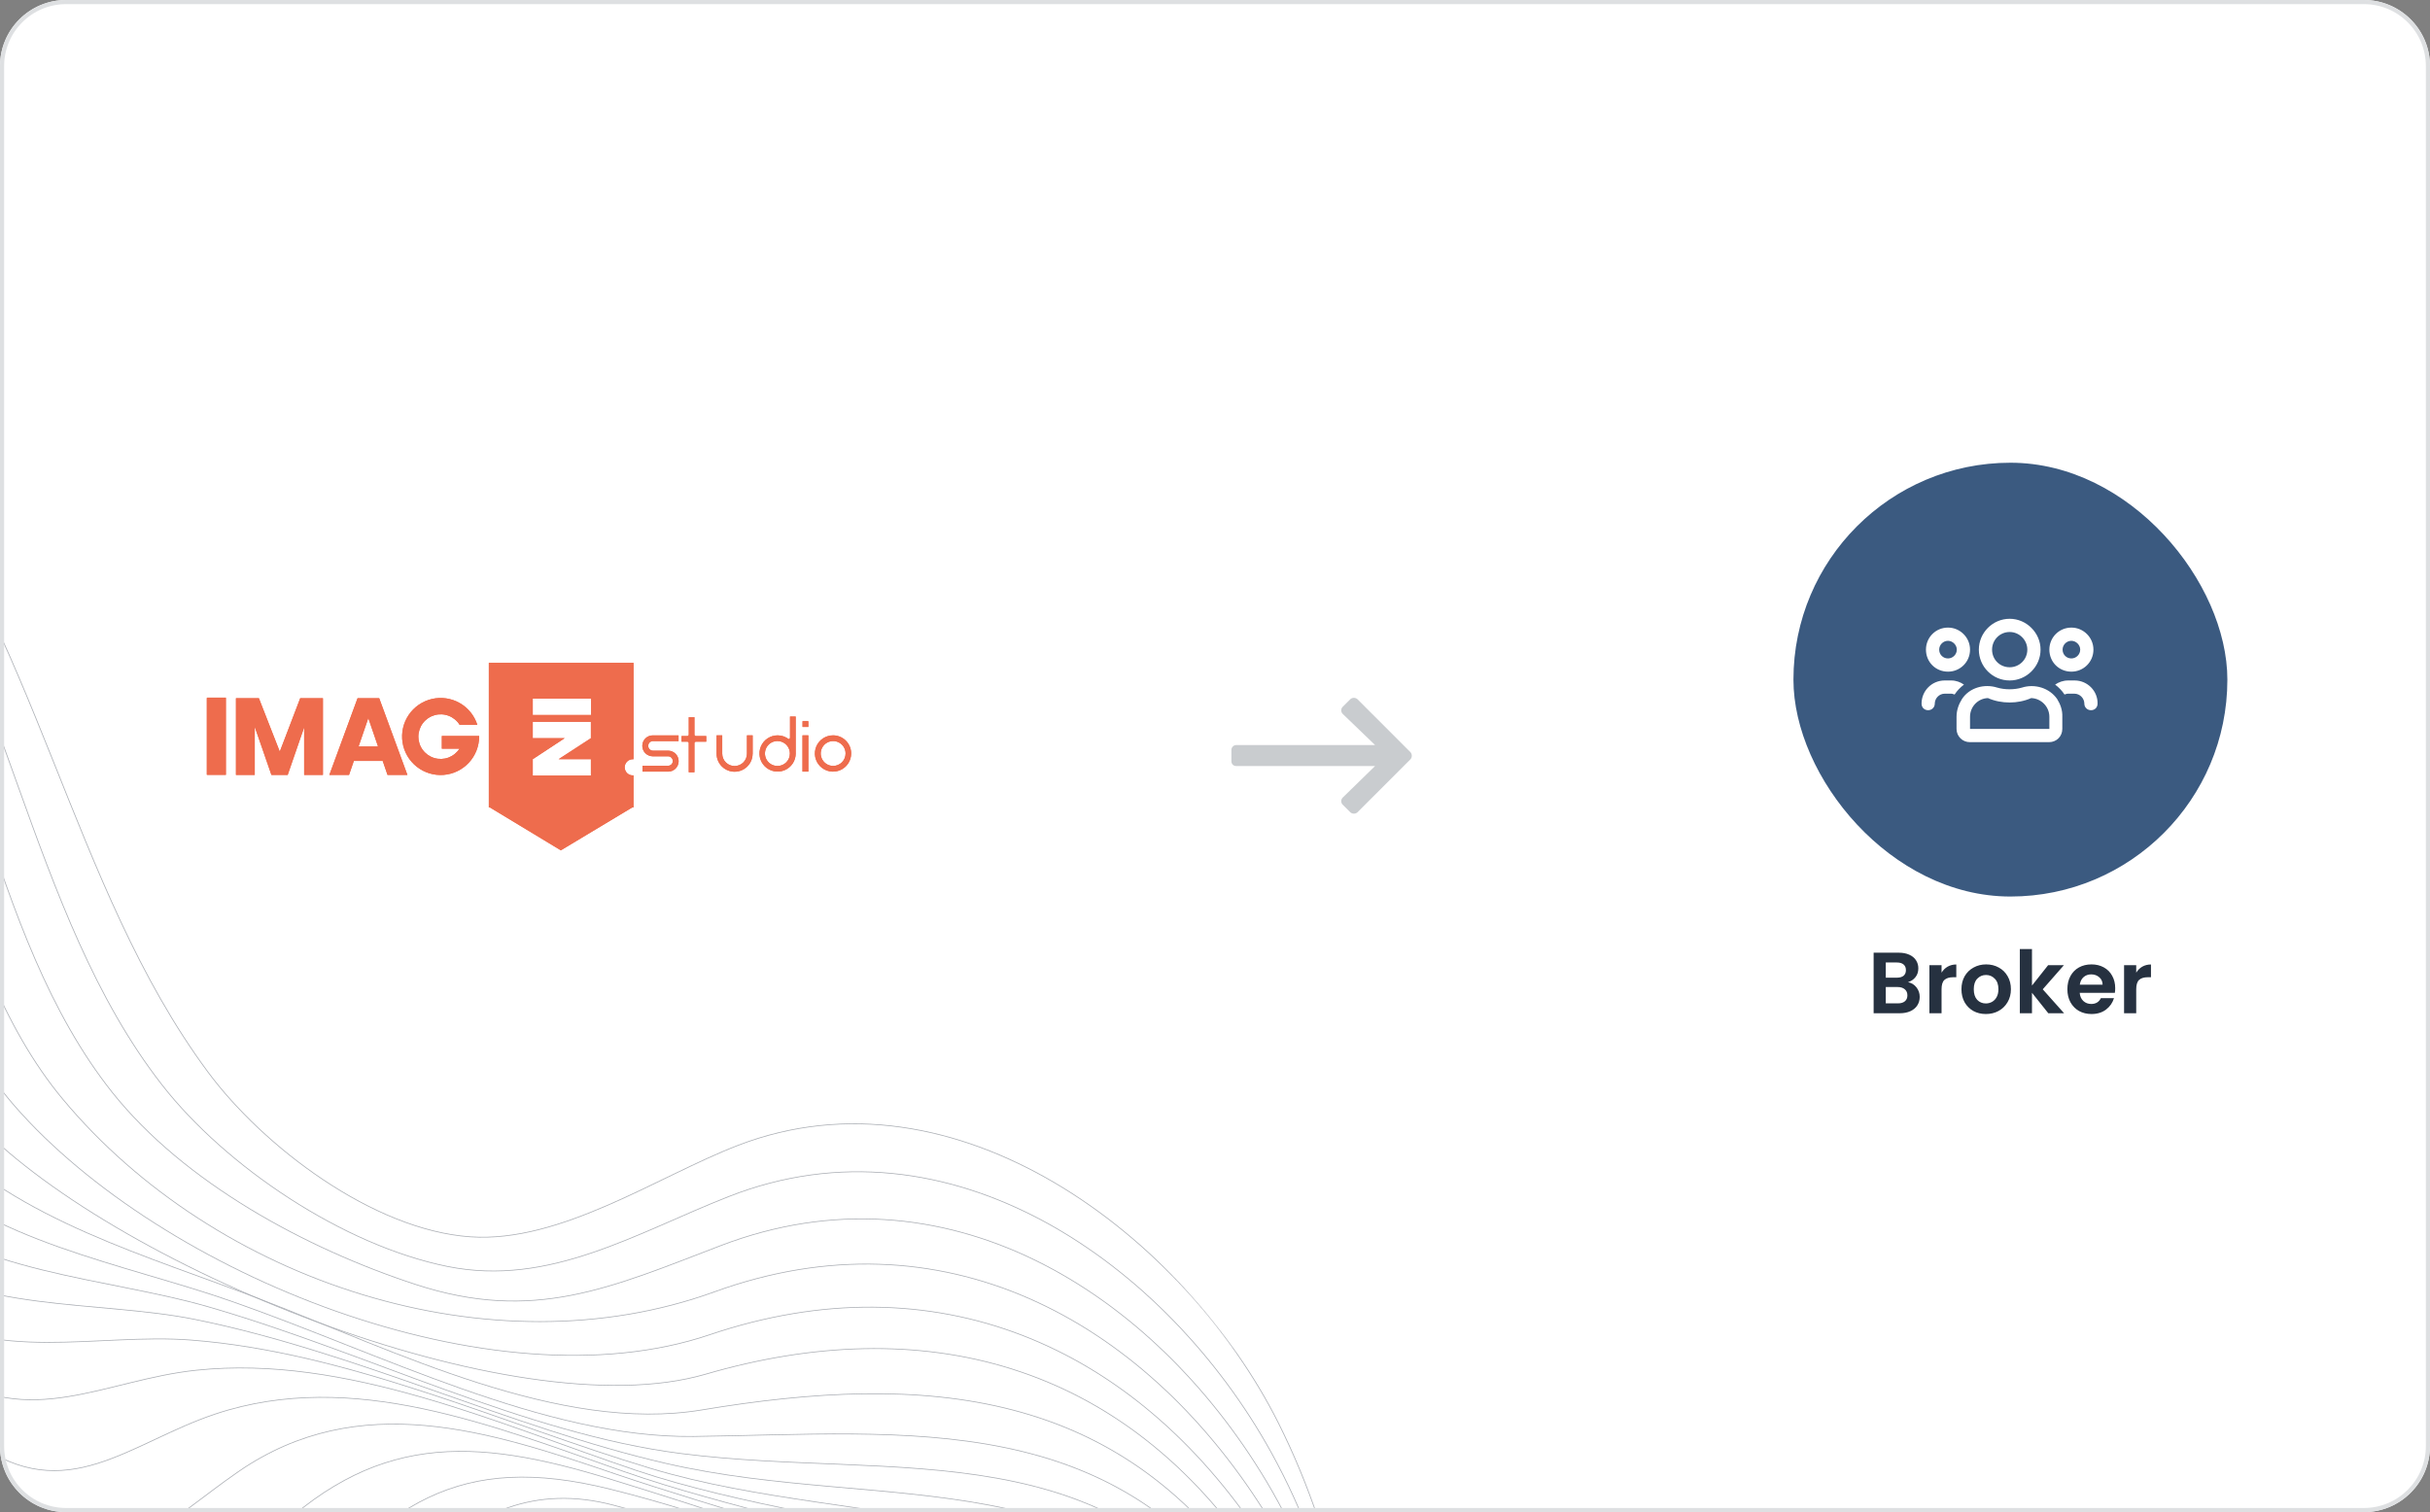 <svg width="588" height="366" viewBox="0 0 588 366" fill="none" xmlns="http://www.w3.org/2000/svg">
<rect x="0" y="0" width="588" height="366" fill="#808080" stroke="none"/>
<g clip-path="url(#clip0_1555_20795)">
<path d="M0 16C0 7.163 7.163 0 16 0H572C580.837 0 588 7.163 588 16V350C588 358.837 580.837 366 572 366H16C7.163 366 0 358.837 0 350V16Z" fill="white"/>
<path d="M54.67 168.841H50.122V187.563H54.67V168.841Z" fill="#EE6C4D"/>
<path d="M73.727 169.001H72.649L67.706 181.929L62.654 169.002H57.101V187.565H61.649V175.929L65.68 187.565H69.623L73.604 176.046V187.565H78.151V169.001H73.727Z" fill="#EE6C4D"/>
<path d="M115.95 178.146H112.041H106.917V181.214H111.191C110.559 182.199 109.624 182.953 108.526 183.362C107.429 183.77 106.228 183.81 105.105 183.477C103.983 183.144 102.999 182.455 102.302 181.514C101.605 180.573 101.233 179.431 101.241 178.26C101.25 177.089 101.638 175.952 102.349 175.021C103.059 174.09 104.053 173.416 105.18 173.099C106.308 172.782 107.508 172.839 108.599 173.264C109.691 173.688 110.615 174.455 111.232 175.45H115.515C114.807 173.21 113.279 171.321 111.237 170.159C109.195 168.998 106.79 168.65 104.503 169.184C102.216 169.719 100.214 171.098 98.9 173.044C97.585 174.991 97.053 177.362 97.411 179.684C97.769 182.005 98.99 184.106 100.83 185.567C102.67 187.027 104.993 187.739 107.335 187.56C109.677 187.382 111.866 186.326 113.463 184.603C115.06 182.881 115.948 180.619 115.95 178.27C115.951 178.23 115.95 178.188 115.95 178.146Z" fill="#EE6C4D"/>
<path d="M91.765 168.996H86.53L79.704 187.558H84.466L85.629 184.173H92.609L93.773 187.558H98.587L91.765 168.996ZM86.774 180.684L89.129 173.811L91.483 180.682L86.774 180.684Z" fill="#EE6C4D"/>
<path d="M153.13 183.766C153.188 183.766 153.246 183.766 153.303 183.774V160.433H118.292V195.443H118.556L135.713 205.818L152.981 195.443H153.299V187.673C153.241 187.673 153.184 187.681 153.126 187.681C152.607 187.681 152.11 187.475 151.743 187.108C151.376 186.741 151.17 186.244 151.17 185.725C151.17 185.206 151.376 184.709 151.743 184.342C152.11 183.975 152.607 183.769 153.126 183.769L153.13 183.766ZM142.99 183.751V187.717H128.923V183.756L136.643 178.678H128.921V174.711H142.988V178.678L135.173 183.758H142.988L142.99 183.751ZM143.043 173.068H128.922V169.105H143.043V173.068Z" fill="#EE6C4D"/>
<path d="M164.222 184.233C164.221 183.565 163.958 182.925 163.488 182.45C163.019 181.975 162.381 181.704 161.713 181.696H157.97C157.671 181.682 157.388 181.552 157.182 181.335C156.975 181.117 156.861 180.828 156.863 180.529C156.864 180.229 156.982 179.941 157.19 179.726C157.399 179.51 157.683 179.384 157.983 179.373H160.241H164.2V177.992H157.938C157.274 177.999 156.639 178.265 156.17 178.735C155.7 179.205 155.434 179.84 155.429 180.504C155.423 181.168 155.678 181.808 156.139 182.286C156.6 182.764 157.231 183.041 157.894 183.059H161.675C161.976 183.063 162.263 183.185 162.474 183.399C162.686 183.613 162.804 183.902 162.804 184.203C162.808 184.494 162.698 184.775 162.499 184.987C162.3 185.199 162.026 185.325 161.735 185.339H155.473V186.77H161.735C162.399 186.757 163.032 186.484 163.497 186.01C163.962 185.535 164.222 184.897 164.222 184.233Z" fill="#EE6C4D"/>
<path d="M182.134 177.983H180.748V182.423C180.748 183.215 180.433 183.976 179.873 184.536C179.312 185.097 178.552 185.412 177.759 185.412C176.966 185.412 176.206 185.097 175.645 184.536C175.085 183.976 174.77 183.215 174.77 182.423C174.77 182.392 174.77 182.363 174.77 182.333V177.979H173.402V182.498C173.419 183.643 173.887 184.735 174.702 185.538C175.518 186.341 176.616 186.791 177.761 186.791C178.906 186.791 180.005 186.341 180.82 185.538C181.636 184.735 182.103 183.643 182.12 182.498H182.132V177.979L182.134 177.983Z" fill="#EE6C4D"/>
<path d="M195.612 174.606H194.185V175.981H195.612V174.606Z" fill="#EE6C4D"/>
<path d="M195.612 177.991H194.185V186.766H195.612V177.991Z" fill="#EE6C4D"/>
<path d="M201.609 177.988C200.739 177.982 199.887 178.234 199.161 178.713C198.435 179.192 197.867 179.876 197.53 180.677C197.193 181.479 197.102 182.363 197.267 183.217C197.433 184.071 197.849 184.856 198.462 185.473C199.075 186.091 199.857 186.512 200.71 186.684C201.562 186.856 202.447 186.771 203.251 186.439C204.055 186.108 204.743 185.545 205.227 184.822C205.711 184.1 205.969 183.249 205.969 182.38C205.973 181.219 205.516 180.105 204.698 179.281C203.881 178.458 202.769 177.993 201.609 177.988ZM201.609 185.384C201.014 185.383 200.434 185.207 199.939 184.876C199.445 184.546 199.06 184.076 198.832 183.527C198.605 182.978 198.546 182.373 198.662 181.79C198.778 181.207 199.064 180.672 199.485 180.251C199.905 179.831 200.441 179.545 201.024 179.429C201.607 179.313 202.211 179.373 202.761 179.6C203.31 179.828 203.779 180.213 204.11 180.707C204.44 181.202 204.616 181.783 204.616 182.377C204.616 182.773 204.538 183.164 204.387 183.529C204.236 183.894 204.013 184.226 203.734 184.505C203.454 184.784 203.122 185.005 202.757 185.156C202.392 185.307 202 185.384 201.605 185.384H201.609Z" fill="#EE6C4D"/>
<path d="M192.545 182.265V173.442H191.17V178.579C191.159 178.662 191.119 178.739 191.057 178.796C190.996 178.853 190.916 178.886 190.833 178.891C190.074 178.306 189.143 177.989 188.185 177.989C187.317 177.986 186.467 178.24 185.743 178.719C185.019 179.199 184.453 179.883 184.118 180.684C183.783 181.485 183.693 182.368 183.86 183.22C184.028 184.072 184.444 184.856 185.056 185.471C185.669 186.087 186.451 186.507 187.302 186.678C188.154 186.848 189.037 186.763 189.84 186.431C190.643 186.1 191.329 185.538 191.812 184.816C192.295 184.094 192.553 183.245 192.553 182.376C192.553 182.338 192.553 182.301 192.553 182.263L192.545 182.265ZM188.163 185.394C187.565 185.402 186.978 185.233 186.477 184.907C185.975 184.58 185.582 184.113 185.347 183.562C185.113 183.012 185.047 182.405 185.158 181.817C185.27 181.229 185.554 180.688 185.974 180.262C186.394 179.836 186.931 179.544 187.517 179.425C188.103 179.305 188.711 179.362 189.265 179.589C189.818 179.816 190.292 180.202 190.625 180.699C190.958 181.196 191.136 181.78 191.136 182.379C191.139 182.772 191.065 183.162 190.917 183.526C190.769 183.891 190.551 184.223 190.275 184.503C189.999 184.783 189.67 185.006 189.308 185.159C188.946 185.312 188.557 185.392 188.163 185.395V185.394Z" fill="#EE6C4D"/>
<path d="M170.902 179.526V178.151H168.325C168.283 178.142 168.242 178.126 168.206 178.103H168.198C168.157 178.076 168.121 178.041 168.094 177.999V177.994C168.064 177.946 168.047 177.891 168.044 177.834V173.599H166.669V177.803C166.668 177.807 166.668 177.812 166.669 177.816C166.668 177.876 166.652 177.935 166.62 177.986H166.614V177.995C166.588 178.036 166.555 178.071 166.515 178.099C166.477 178.123 166.435 178.141 166.391 178.15H164.922V179.526H166.354C166.438 179.534 166.516 179.573 166.573 179.635C166.631 179.697 166.664 179.778 166.666 179.862C166.665 179.867 166.665 179.871 166.666 179.876V186.929H168.041V179.849C168.044 179.79 168.062 179.733 168.094 179.684C168.121 179.642 168.157 179.607 168.198 179.58C168.245 179.55 168.298 179.531 168.353 179.526H170.902Z" fill="#EE6C4D"/>
<path d="M54.651 168.919H50V187.525H54.651V168.919Z" fill="#EE6C4D"/>
<path d="M73.715 169.001H72.637L67.694 181.929L62.641 169.002H57.089V187.565H61.637V175.929L65.668 187.565H69.608L73.588 176.046V187.565H78.134V169.001H73.715Z" fill="#EE6C4D"/>
<path d="M115.937 178.146H112.03H106.904V181.214H111.178C110.546 182.199 109.611 182.953 108.513 183.362C107.416 183.77 106.215 183.81 105.093 183.477C103.97 183.144 102.986 182.455 102.289 181.514C101.592 180.573 101.22 179.431 101.228 178.26C101.237 177.089 101.626 175.952 102.336 175.021C103.046 174.09 104.04 173.416 105.168 173.099C106.295 172.782 107.495 172.839 108.586 173.264C109.678 173.688 110.602 174.455 111.219 175.45H115.502C114.794 173.21 113.266 171.321 111.224 170.159C109.182 168.998 106.777 168.65 104.49 169.184C102.203 169.719 100.201 171.098 98.886 173.044C97.572 174.991 97.04 177.362 97.398 179.684C97.756 182.005 98.977 184.106 100.817 185.567C102.657 187.027 104.98 187.739 107.322 187.56C109.664 187.382 111.853 186.326 113.45 184.603C115.047 182.881 115.935 180.619 115.937 178.27C115.938 178.23 115.937 178.188 115.937 178.146Z" fill="#EE6C4D"/>
<path d="M91.75 168.996H86.515L79.691 187.558H84.453L85.617 184.173H92.597L93.761 187.558H98.575L91.752 168.995L91.75 168.996ZM86.759 180.686L89.114 173.814L91.468 180.684L86.759 180.686Z" fill="#EE6C4D"/>
<path d="M153.116 183.766C153.174 183.766 153.232 183.766 153.289 183.774V160.433H118.278V195.443H118.542L135.699 205.818L152.967 195.443H153.279V187.673C153.222 187.673 153.165 187.681 153.107 187.681C152.588 187.681 152.09 187.475 151.724 187.108C151.357 186.741 151.151 186.244 151.151 185.725C151.151 185.206 151.357 184.709 151.724 184.342C152.09 183.975 152.588 183.769 153.107 183.769L153.116 183.766ZM142.976 183.751V187.717H128.905V183.756L136.625 178.678H128.905V174.711H142.972V178.678L135.156 183.758H142.972L142.976 183.751ZM143.029 173.068H128.905V169.105H143.026L143.029 173.068Z" fill="#EE6C4D"/>
<path d="M164.208 184.233C164.207 183.566 163.944 182.925 163.475 182.45C163.005 181.975 162.368 181.704 161.7 181.696H157.957C157.658 181.682 157.375 181.552 157.169 181.335C156.962 181.117 156.848 180.828 156.85 180.529C156.851 180.229 156.969 179.941 157.177 179.726C157.386 179.51 157.67 179.384 157.97 179.373H160.228H164.187V177.992H157.925C157.261 177.999 156.626 178.265 156.157 178.735C155.687 179.205 155.421 179.84 155.416 180.504C155.41 181.168 155.665 181.808 156.126 182.286C156.587 182.764 157.218 183.041 157.881 183.059H161.662C161.963 183.063 162.25 183.185 162.462 183.399C162.673 183.613 162.791 183.902 162.791 184.203C162.795 184.494 162.685 184.775 162.486 184.987C162.287 185.199 162.013 185.325 161.722 185.339H155.461V186.77H161.722C162.386 186.757 163.019 186.484 163.484 186.01C163.949 185.535 164.21 184.897 164.21 184.233H164.208Z" fill="#EE6C4D"/>
<path d="M182.121 177.983H180.735V182.423C180.735 183.215 180.42 183.976 179.859 184.536C179.299 185.097 178.538 185.412 177.746 185.412C176.953 185.412 176.193 185.097 175.632 184.536C175.072 183.976 174.757 183.215 174.757 182.423C174.757 182.392 174.757 182.363 174.757 182.333V177.979H173.388V182.498C173.406 183.643 173.873 184.735 174.689 185.538C175.505 186.341 176.603 186.791 177.748 186.791C178.893 186.791 179.991 186.341 180.807 185.538C181.623 184.735 182.09 183.643 182.107 182.498H182.119V177.979L182.121 177.983Z" fill="#EE6C4D"/>
<path d="M195.591 174.5H194.196V175.895H195.591V174.5Z" fill="#EE6C4D"/>
<path d="M195.599 177.991H194.171V186.766H195.599V177.991Z" fill="#EE6C4D"/>
<path d="M201.595 177.988C200.725 177.982 199.873 178.235 199.147 178.714C198.421 179.193 197.854 179.876 197.517 180.678C197.18 181.48 197.089 182.364 197.255 183.218C197.421 184.071 197.836 184.857 198.449 185.474C199.062 186.091 199.845 186.512 200.697 186.684C201.55 186.856 202.434 186.771 203.238 186.439C204.042 186.108 204.73 185.545 205.214 184.822C205.698 184.099 205.956 183.249 205.956 182.38C205.958 181.805 205.847 181.235 205.629 180.704C205.411 180.172 205.09 179.688 204.685 179.281C204.28 178.873 203.799 178.549 203.269 178.327C202.739 178.105 202.17 177.99 201.595 177.988ZM201.595 185.384C201.001 185.384 200.419 185.207 199.925 184.877C199.431 184.547 199.045 184.077 198.818 183.528C198.59 182.979 198.531 182.374 198.647 181.791C198.763 181.208 199.049 180.672 199.469 180.252C199.89 179.831 200.426 179.545 201.009 179.429C201.592 179.313 202.196 179.373 202.746 179.6C203.295 179.828 203.764 180.213 204.095 180.707C204.425 181.202 204.601 181.783 204.601 182.377C204.601 182.772 204.523 183.163 204.372 183.528C204.221 183.893 203.999 184.225 203.72 184.504C203.441 184.783 203.109 185.004 202.744 185.155C202.379 185.306 201.988 185.384 201.593 185.384H201.595Z" fill="#EE6C4D"/>
<path d="M192.531 182.265V173.442H191.155V178.579C191.145 178.662 191.105 178.739 191.044 178.796C190.982 178.853 190.902 178.887 190.819 178.891C190.06 178.306 189.129 177.989 188.171 177.989C187.303 177.986 186.452 178.24 185.728 178.719C185.004 179.199 184.439 179.883 184.104 180.684C183.769 181.485 183.679 182.368 183.846 183.22C184.013 184.072 184.43 184.856 185.042 185.471C185.655 186.087 186.437 186.507 187.288 186.678C188.14 186.848 189.023 186.763 189.826 186.431C190.629 186.1 191.315 185.538 191.798 184.816C192.281 184.094 192.538 183.245 192.538 182.376C192.531 182.34 192.531 182.303 192.531 182.265ZM188.15 185.394C187.552 185.403 186.965 185.233 186.463 184.907C185.962 184.581 185.568 184.113 185.333 183.563C185.098 183.013 185.033 182.405 185.144 181.817C185.255 181.23 185.539 180.688 185.959 180.262C186.379 179.836 186.916 179.545 187.502 179.425C188.088 179.305 188.697 179.362 189.25 179.589C189.804 179.816 190.277 180.202 190.611 180.699C190.944 181.196 191.122 181.78 191.122 182.379C191.125 182.772 191.051 183.162 190.903 183.526C190.755 183.891 190.537 184.222 190.261 184.502C189.985 184.783 189.657 185.006 189.295 185.159C188.932 185.312 188.543 185.392 188.15 185.395V185.394Z" fill="#EE6C4D"/>
<path d="M170.889 179.526V178.151H168.312C168.27 178.142 168.23 178.126 168.193 178.103H168.186C168.145 178.076 168.109 178.04 168.082 177.999V177.994C168.052 177.946 168.035 177.891 168.032 177.834V173.599H166.656V177.803C166.656 177.807 166.656 177.812 166.656 177.816C166.656 177.876 166.639 177.935 166.608 177.986H166.601V177.995C166.576 178.036 166.542 178.071 166.503 178.099C166.465 178.123 166.423 178.141 166.379 178.15H164.91V179.526H166.341C166.426 179.534 166.504 179.573 166.561 179.635C166.619 179.697 166.652 179.778 166.653 179.862C166.653 179.867 166.653 179.871 166.653 179.876V186.929H168.029V179.849C168.032 179.79 168.05 179.733 168.082 179.684C168.109 179.642 168.145 179.607 168.186 179.58C168.233 179.55 168.286 179.531 168.341 179.526H170.889Z" fill="#EE6C4D"/>
<path d="M326.778 169.203C327.266 168.812 327.949 168.812 328.438 169.203L341.328 182.094C341.719 182.582 341.719 183.266 341.328 183.754L328.438 196.645C327.949 197.035 327.266 197.035 326.778 196.645L324.824 194.691C324.434 194.203 324.434 193.52 324.922 193.031L332.735 185.414H299.141C298.457 185.414 297.969 184.926 297.969 184.242V181.508C297.969 180.922 298.457 180.336 299.141 180.336H332.735L324.922 172.816C324.434 172.328 324.434 171.645 324.824 171.156L326.778 169.203Z" fill="#C9CCCF"/>
<rect x="433.969" y="112" width="105" height="105" rx="52.5" fill="#3B5A80"/>
<path d="M501.227 162.57C498.228 162.57 495.895 160.238 495.895 157.238C495.895 154.306 498.228 151.906 501.227 151.906C504.159 151.906 506.559 154.306 506.559 157.238C506.559 160.238 504.159 162.57 501.227 162.57ZM501.227 155.105C500.027 155.105 499.094 156.105 499.094 157.238C499.094 158.438 500.027 159.371 501.227 159.371C502.36 159.371 503.36 158.438 503.36 157.238C503.36 156.105 502.36 155.105 501.227 155.105ZM471.367 162.57C468.368 162.57 466.035 160.238 466.035 157.238C466.035 154.306 468.368 151.906 471.367 151.906C474.3 151.906 476.699 154.306 476.699 157.238C476.699 160.238 474.3 162.57 471.367 162.57ZM471.367 155.105C470.168 155.105 469.235 156.105 469.235 157.238C469.235 158.438 470.168 159.371 471.367 159.371C472.5 159.371 473.5 158.438 473.5 157.238C473.5 156.105 472.5 155.105 471.367 155.105ZM497.761 169.169C498.561 170.435 499.094 171.901 499.027 173.501V176.434C499.027 178.233 497.628 179.633 495.828 179.633H476.633C474.9 179.633 473.434 178.233 473.434 176.434V173.501C473.434 171.901 473.967 170.435 474.767 169.169C476.566 166.436 480.165 165.436 483.298 166.436C484.231 166.703 485.231 166.836 486.23 166.836C487.297 166.836 488.297 166.703 489.23 166.436C492.362 165.436 495.895 166.503 497.761 169.169ZM495.895 176.434V173.501C495.895 171.035 493.895 169.035 491.496 168.969C489.83 169.702 488.03 170.035 486.297 170.035C484.498 170.035 482.698 169.702 481.032 168.969C478.632 169.035 476.699 171.035 476.699 173.501V176.434H495.895ZM502.027 164.703C505.093 164.703 507.625 167.236 507.559 170.302C507.559 171.235 506.892 171.901 505.959 171.901C505.093 171.901 504.359 171.235 504.359 170.302C504.359 169.035 503.293 167.902 501.96 167.902H500.36C500.094 167.902 499.827 168.036 499.561 168.102C498.961 167.169 498.161 166.369 497.294 165.703C498.161 165.103 499.227 164.703 500.427 164.703H502.027ZM486.297 164.703C482.165 164.703 478.832 161.371 478.832 157.238C478.832 153.173 482.165 149.773 486.297 149.773C490.363 149.773 493.762 153.173 493.762 157.238C493.762 161.371 490.363 164.703 486.297 164.703ZM486.297 152.973C483.898 152.973 482.031 154.906 482.031 157.238C482.031 159.638 483.898 161.504 486.297 161.504C488.63 161.504 490.563 159.638 490.563 157.238C490.563 154.906 488.63 152.973 486.297 152.973ZM475.233 165.703C474.367 166.369 473.567 167.169 472.967 168.102C472.7 168.036 472.434 167.902 472.167 167.902H470.568C469.235 167.902 468.168 169.035 468.168 170.302C468.168 171.235 467.435 171.901 466.569 171.901C465.635 171.901 464.969 171.235 464.969 170.302C464.969 167.236 467.435 164.703 470.568 164.703H472.167C473.3 164.703 474.367 165.103 475.233 165.703Z" fill="white"/>
<path d="M461.689 237.732C462.515 237.886 463.194 238.299 463.726 238.971C464.258 239.643 464.524 240.413 464.524 241.281C464.524 242.065 464.328 242.758 463.936 243.36C463.558 243.948 463.005 244.41 462.277 244.746C461.549 245.082 460.688 245.25 459.694 245.25H453.373V230.592H459.421C460.415 230.592 461.269 230.753 461.983 231.075C462.711 231.397 463.257 231.845 463.621 232.419C463.999 232.993 464.188 233.644 464.188 234.372C464.188 235.226 463.957 235.94 463.495 236.514C463.047 237.088 462.445 237.494 461.689 237.732ZM456.313 236.64H459.001C459.701 236.64 460.24 236.486 460.618 236.178C460.996 235.856 461.185 235.401 461.185 234.813C461.185 234.225 460.996 233.77 460.618 233.448C460.24 233.126 459.701 232.965 459.001 232.965H456.313V236.64ZM459.274 242.856C459.988 242.856 460.541 242.688 460.933 242.352C461.339 242.016 461.542 241.54 461.542 240.924C461.542 240.294 461.332 239.804 460.912 239.454C460.492 239.09 459.925 238.908 459.211 238.908H456.313V242.856H459.274ZM469.807 235.422C470.185 234.806 470.675 234.323 471.277 233.973C471.893 233.623 472.593 233.448 473.377 233.448V236.535H472.6C471.676 236.535 470.976 236.752 470.5 237.186C470.038 237.62 469.807 238.376 469.807 239.454V245.25H466.867V233.616H469.807V235.422ZM480.523 245.439C479.403 245.439 478.395 245.194 477.499 244.704C476.603 244.2 475.896 243.493 475.378 242.583C474.874 241.673 474.622 240.623 474.622 239.433C474.622 238.243 474.881 237.193 475.399 236.283C475.931 235.373 476.652 234.673 477.562 234.183C478.472 233.679 479.487 233.427 480.607 233.427C481.727 233.427 482.742 233.679 483.652 234.183C484.562 234.673 485.276 235.373 485.794 236.283C486.326 237.193 486.592 238.243 486.592 239.433C486.592 240.623 486.319 241.673 485.773 242.583C485.241 243.493 484.513 244.2 483.589 244.704C482.679 245.194 481.657 245.439 480.523 245.439ZM480.523 242.877C481.055 242.877 481.552 242.751 482.014 242.499C482.49 242.233 482.868 241.841 483.148 241.323C483.428 240.805 483.568 240.175 483.568 239.433C483.568 238.327 483.274 237.48 482.686 236.892C482.112 236.29 481.405 235.989 480.565 235.989C479.725 235.989 479.018 236.29 478.444 236.892C477.884 237.48 477.604 238.327 477.604 239.433C477.604 240.539 477.877 241.393 478.423 241.995C478.983 242.583 479.683 242.877 480.523 242.877ZM495.637 245.25L491.689 240.294V245.25H488.749V229.71H491.689V238.551L495.595 233.616H499.417L494.293 239.454L499.459 245.25H495.637ZM511.827 239.181C511.827 239.601 511.799 239.979 511.743 240.315H503.238C503.308 241.155 503.602 241.813 504.12 242.289C504.638 242.765 505.275 243.003 506.031 243.003C507.123 243.003 507.9 242.534 508.362 241.596H511.533C511.197 242.716 510.553 243.64 509.601 244.368C508.649 245.082 507.48 245.439 506.094 245.439C504.974 245.439 503.966 245.194 503.07 244.704C502.188 244.2 501.495 243.493 500.991 242.583C500.501 241.673 500.256 240.623 500.256 239.433C500.256 238.229 500.501 237.172 500.991 236.262C501.481 235.352 502.167 234.652 503.049 234.162C503.931 233.672 504.946 233.427 506.094 233.427C507.2 233.427 508.187 233.665 509.055 234.141C509.937 234.617 510.616 235.296 511.092 236.178C511.582 237.046 511.827 238.047 511.827 239.181ZM508.782 238.341C508.768 237.585 508.495 236.983 507.963 236.535C507.431 236.073 506.78 235.842 506.01 235.842C505.282 235.842 504.666 236.066 504.162 236.514C503.672 236.948 503.371 237.557 503.259 238.341H508.782ZM516.913 235.422C517.291 234.806 517.781 234.323 518.383 233.973C518.999 233.623 519.699 233.448 520.483 233.448V236.535H519.706C518.782 236.535 518.082 236.752 517.606 237.186C517.144 237.62 516.913 238.376 516.913 239.454V245.25H513.973V233.616H516.913V235.422Z" fill="#263140"/>
<g opacity="0.4" clip-path="url(#clip1_1555_20795)">
<mask id="mask0_1555_20795" style="mask-type:luminance" maskUnits="userSpaceOnUse" x="-497" y="-19" width="944" height="938">
<path d="M34.198 -18.543L446.442 476.258L-84.603 918.7L-496.847 423.899L34.198 -18.543Z" fill="white"/>
</mask>
<g mask="url(#mask0_1555_20795)">
<mask id="mask1_1555_20795" style="mask-type:luminance" maskUnits="userSpaceOnUse" x="-728" y="-276" width="1245" height="1301">
<path d="M-201.922 -275.149L516.464 587.102L-8.765 1024.7L-727.152 162.447L-201.922 -275.149Z" fill="white"/>
</mask>
<g mask="url(#mask1_1555_20795)">
<path d="M430.972 658.172C395.579 648.418 354.003 633.05 318.043 634.496C261.612 636.765 242.448 713.506 177.522 700.896C125.207 690.737 98.035 715.453 62.88 750.506C36.382 776.927 -12.287 821.133 -48.977 790.61C-88.562 757.678 -87.313 716.09 -83.464 666.53C-78.526 602.933 -107.879 522.01 -163.95 492.086C-193.514 476.307 -214.794 451.188 -235.665 423.192C-250.512 403.278 -264.203 377.6 -286.52 366.026C-316.328 350.564 -347.077 373.379 -373.769 385.521C-411.637 402.743 -474.439 408.92 -513.109 393.478C-578.177 367.492 -545.167 265.045 -574.632 216.197C-598.178 177.163 -663.21 162.086 -660.761 107.321" stroke="#293241" stroke-width="0.179"/>
<path d="M430.972 658.172C395.227 647.987 354.788 632.536 318.264 631.978C262.12 631.12 241.115 706.372 179.829 695.341C127.248 685.878 103.447 700.956 65.685 738.587C39.099 765.081 -8.509 812.031 -46.476 781.018C-86.716 748.149 -83.828 705.992 -82.272 656.018C-80.126 586.937 -100.431 515.682 -163.446 482.66C-193.795 466.757 -215.853 444.19 -237.315 416.874C-252.575 397.451 -266.325 372.554 -288.265 361.13C-318.278 345.501 -347.047 367.716 -373.785 380.768C-410.671 398.775 -473.147 404.116 -511.049 388.597C-574.467 362.632 -544.37 259.282 -574.56 213.047C-598.791 175.935 -662.888 161.317 -660.759 107.323" stroke="#293241" stroke-width="0.179"/>
<path d="M430.972 658.172C394.902 647.554 355.471 632.04 318.504 629.496C262.599 625.648 241.01 700.655 182.126 689.824C130.117 680.259 106.335 689.697 68.354 726.972C41.528 753.298 -4.679 803.102 -43.901 771.889C-85.055 739.139 -80.474 694.522 -81.484 644.722C-82.131 612.765 -86.138 576.496 -94.68 544.845C-105.154 506.031 -128.445 490.194 -163.168 473.454C-193.901 458.639 -217.038 437.376 -239.038 410.643C-254.632 391.694 -268.276 368.22 -290.006 356.342C-319.861 340.024 -348.133 362.303 -374.031 375.868C-409.448 394.419 -472.457 399.783 -508.831 383.629C-571.375 355.853 -541.65 253.071 -574.545 209.964C-599.683 177.023 -660.926 159.071 -660.764 107.322" stroke="#293241" stroke-width="0.179"/>
<path d="M430.972 658.172C394.604 647.128 356.175 631.712 318.767 627.048C263.036 620.105 240.491 694.513 184.433 684.263C133.629 674.976 108.864 679.618 70.814 715.839C43.672 741.677 -1.02 794.208 -41.256 763.205C-83.388 730.738 -78.761 684.517 -81.108 633.407C-82.615 600.589 -83.045 564.592 -91.571 532.501C-101.91 493.587 -128.54 479.847 -163.226 464.522C-194.28 450.803 -218.339 430.726 -240.806 404.489C-256.633 386.009 -270.304 363.934 -291.735 351.683C-321.481 334.682 -349.159 356.706 -374.383 370.901C-408.583 390.144 -471.201 395.318 -506.482 378.578C-568.503 349.151 -539.503 252.928 -574.606 206.956C-601.313 171.98 -660.634 160.902 -660.763 107.321" stroke="#293241" stroke-width="0.179"/>
<path d="M430.972 658.172C394.343 646.702 356.605 631.151 319.049 624.637C263.521 615.007 239.681 687.982 186.766 678.57C137.908 669.88 110.796 671.005 73.025 705.344C43.711 731.993 6.897 782.516 -38.547 754.917C-83.431 727.659 -78.541 666.937 -80.612 622.053C-82.124 589.252 -79.148 552.435 -88.056 520.161C-98.675 481.697 -129.615 469.743 -163.702 455.897C-195.065 443.157 -219.689 424.19 -242.599 398.387C-258.566 380.405 -272.439 359.68 -293.45 347.17C-323.174 329.473 -350.062 350.966 -374.851 365.865C-408.139 385.877 -469.427 390.772 -504.042 373.446C-565.692 342.584 -537.007 249.413 -574.703 204.01C-602.312 170.761 -660.335 160.112 -660.762 107.318" stroke="#293241" stroke-width="0.179"/>
<path d="M430.972 658.172C394.114 646.284 356.919 630.527 319.353 622.263C263.906 610.062 238.762 680.99 189.147 672.644C142.884 664.864 111.969 663.965 74.974 695.571C45.358 720.875 9.791 773.393 -35.793 746.921C-80.808 720.78 -78.92 654.579 -79.715 610.523C-80.299 578.197 -74.517 540.027 -84.329 507.925C-95.771 470.495 -131.587 460.004 -164.66 447.584C-196.329 435.689 -221.046 417.706 -244.39 392.311C-260.411 374.88 -274.79 355.525 -295.157 342.816C-324.712 324.37 -350.843 345.577 -375.52 360.725C-408.232 380.805 -467.033 386.31 -501.549 368.241C-562.848 336.153 -534.65 245.683 -574.84 201.131C-603.288 169.594 -660.044 159.323 -660.767 107.32" stroke="#293241" stroke-width="0.179"/>
<path d="M430.972 658.172C393.919 645.874 357.148 629.844 319.679 619.925C263.579 605.075 240.546 672.57 191.592 666.377C147.21 660.761 112.308 658.445 76.684 686.584C46.878 710.128 12.124 764.112 -33.013 739.089C-78.318 713.968 -79.308 642.164 -78.21 598.729C-77.414 567.234 -69.138 527.194 -80.621 495.923C-93.75 460.176 -134.336 450.832 -166.117 439.584C-197.873 428.347 -222.022 411.614 -246.092 386.31C-262.116 369.467 -277.167 351.377 -296.833 338.63C-326.361 319.493 -351.542 339.513 -376.198 355.582C-408.284 376.494 -467.799 383.565 -499.019 362.964C-555.524 325.679 -530.584 243.975 -574.994 198.311C-604.007 168.477 -659.745 158.525 -660.76 107.318" stroke="#293241" stroke-width="0.179"/>
<path d="M430.972 658.172C393.753 645.466 357.233 629.548 320.025 617.623C262.699 599.25 242.6 661.144 194.126 659.651C153.52 658.402 111.95 654.175 78.206 678.384C50.346 698.372 11.613 755.276 -30.233 731.243C-74.547 705.79 -79.244 629.781 -75.969 586.604C-73.658 556.144 -63.564 514.27 -77.231 484.301C-92.58 450.643 -137.225 442.142 -168.077 431.878C-222.911 413.625 -251.29 366.348 -298.494 334.627C-327.995 314.8 -352.253 333.377 -376.993 350.392C-408.553 372.098 -465.319 378.785 -496.495 357.622C-551.456 320.31 -529.657 238.7 -575.177 195.551C-604.884 167.394 -659.453 157.728 -660.764 107.324" stroke="#293241" stroke-width="0.179"/>
<path d="M430.972 658.172C393.618 645.069 357.489 628.759 320.395 615.359C263.251 594.717 243.431 650.268 196.523 652.143C163.3 653.467 109.653 649.707 79.623 670.94C51.237 691.014 13.405 746.264 -27.494 723.156C-73.31 697.272 -78.417 618.782 -72.942 574.117C-69.214 543.714 -58.166 502.204 -74.657 473.269C-92.686 441.634 -139.994 434.063 -170.503 424.406C-223.926 407.495 -255.132 362.723 -300.131 330.795C-329.323 310.086 -353.313 327.321 -377.848 345.162C-409.801 368.395 -462.635 373.279 -493.995 352.197C-523.027 332.682 -534.492 302.752 -544.046 267.055C-550.773 241.928 -555.202 210.485 -575.381 192.832C-605.674 166.327 -659.159 156.918 -660.764 107.315" stroke="#293241" stroke-width="0.179"/>
<path d="M430.972 658.172C393.507 644.676 357.667 627.96 320.784 613.131C264.564 590.526 245.543 637.539 198.476 643.849C164.693 648.379 110.816 647.296 80.849 664.393C52.527 680.554 14.725 736.58 -24.838 714.592C-73.097 687.769 -76.679 607.553 -69.144 561.284C-64.163 530.702 -53.334 490.555 -73.059 462.803C-94.126 433.162 -142.481 426.537 -173.335 417.128C-224.864 401.416 -258.581 358.938 -301.742 327.167C-330.852 305.739 -354.102 321.06 -378.866 339.873C-410.376 363.811 -460.11 368.382 -491.542 346.727C-520.315 326.907 -532.312 297.223 -542.706 261.91C-549.896 237.478 -555.266 205.68 -575.601 190.18C-605.276 167.56 -659.018 154.473 -660.76 107.322" stroke="#293241" stroke-width="0.179"/>
<path d="M430.972 658.172C393.419 644.291 357.748 627.138 321.196 610.939C266.784 586.825 247.967 622.722 199.971 634.997C161.875 644.741 116.268 645.062 82.106 659.199C50.324 672.35 17.109 727.268 -22.789 705.9C-74.315 678.308 -74.234 597.657 -64.68 548.141C-58.617 516.717 -49.377 479.539 -72.679 452.954C-96.982 425.228 -144.595 419.456 -176.484 409.954C-225.745 395.28 -261.281 354.899 -303.334 323.72C-333.044 301.692 -354.294 314.258 -379.99 334.538C-411.071 359.07 -457.654 363.388 -489.166 341.185C-517.667 321.105 -530.217 291.667 -541.447 256.792C-549.096 233.045 -555.26 202.12 -575.841 187.566C-605.958 166.269 -658.725 153.857 -660.762 107.319" stroke="#293241" stroke-width="0.179"/>
<path d="M430.972 658.172C393.35 643.909 357.775 626.276 321.63 608.785C269.972 583.787 246.079 609.331 201.079 625.822C162.48 639.969 122.756 645.094 83.582 655.255C49.071 664.207 18.067 719.438 -21.424 697.476C-75.529 667.388 -70.649 586.977 -59.721 534.767C-52.903 502.181 -46.865 468.739 -73.556 443.599C-100.926 417.822 -146.771 412.556 -179.826 402.793C-226.721 388.941 -265.02 351.195 -304.899 320.464C-335.38 296.976 -354.047 309.325 -381.216 329.178C-413.351 352.661 -454.362 359.158 -486.876 335.589C-515.192 315.067 -527.912 286.037 -540.306 251.649C-548.455 229.044 -554.75 199.137 -576.091 185.006C-608.162 163.76 -658.37 154.494 -660.762 107.323" stroke="#293241" stroke-width="0.179"/>
<path d="M430.972 658.172C393.3 643.532 357.183 623.595 322.081 606.665C272.475 582.738 248.86 595.651 202.028 616.199C162.122 633.708 129.024 645.855 85.328 652.395C49.213 657.802 17.305 711.369 -20.707 689.358C-76.639 656.969 -65.691 574.652 -54.52 521.27C-47.524 487.849 -46.641 458.274 -75.869 434.804C-105.605 410.926 -149.345 405.596 -183.212 395.523C-227.894 382.232 -268.637 347.59 -306.441 317.392C-336.639 293.272 -354.844 303.021 -382.505 323.805C-414.183 347.604 -452.146 353.965 -484.696 329.933C-512.72 309.243 -526.012 280.443 -539.213 246.609C-547.774 224.672 -554.844 195.593 -576.352 182.483C-608.67 162.781 -658.077 153.702 -660.763 107.322" stroke="#293241" stroke-width="0.179"/>
<path d="M430.972 658.172C393.265 643.162 357.299 622.819 322.556 604.581C276.603 580.459 248.591 584.726 202.956 606.099C162.275 625.153 134.648 646.567 87.377 650.429C50.617 653.432 15.327 703.16 -20.554 681.536C-77.701 647.095 -62.753 561.18 -49.401 507.804C-28.776 425.357 -131.771 404.877 -186.461 388.018C-229.196 374.847 -271.673 344.535 -307.96 314.503C-337.818 289.791 -355.627 296.758 -383.872 318.418C-415.043 342.325 -450.159 348.603 -482.63 324.222C-510.353 303.406 -524.213 274.844 -538.198 241.613C-547.157 220.323 -555.004 192.103 -576.614 180C-609.058 161.829 -657.781 152.919 -660.759 107.321" stroke="#293241" stroke-width="0.179"/>
<path d="M430.972 658.172C393.241 642.794 357.398 622.013 323.05 602.53C280.722 578.527 248.221 574.712 203.976 595.54C162.429 615.1 140.556 647.169 89.732 649.123C53.228 650.528 12.309 694.999 -20.843 673.929C-77.909 637.659 -55.453 550.397 -44.769 494.541C-29.673 415.614 -139.085 396.027 -189.367 380.122C-231.146 366.908 -273.951 342.22 -309.456 311.785C-338.868 286.572 -357.471 289.973 -385.343 312.994C-415.019 337.507 -448.91 342.649 -480.701 318.46C-508.106 297.606 -522.53 269.242 -537.267 236.659C-547.062 215 -555.669 189.352 -576.886 177.555C-607.857 160.337 -657.49 152.144 -660.759 107.321" stroke="#293241" stroke-width="0.179"/>
<path d="M430.972 658.172C393.228 642.431 357.486 621.175 323.564 600.515C284.674 576.83 248.181 565.982 205.187 584.59C162.707 602.972 145.729 646.982 92.37 648.223C68.235 648.787 51.661 653.24 29.754 663.207C12.253 671.169 -4.085 678.077 -21.413 666.408C-77.759 628.463 -46.945 537.291 -41.619 481.716C-34.624 408.706 -143.116 387.542 -191.246 371.68C-233.64 357.703 -275.236 340.805 -310.933 309.234C-340.047 283.486 -358.158 284.012 -386.86 307.606C-416.09 331.635 -447.383 336.986 -478.911 312.65C-505.996 291.742 -520.956 263.648 -536.412 231.752C-546.615 210.694 -555.82 186.052 -577.159 175.151C-608.208 159.291 -657.198 151.383 -660.76 107.322" stroke="#293241" stroke-width="0.179"/>
<path d="M430.972 658.172C393.225 642.07 357.567 620.318 324.098 598.534C288.091 575.098 248.684 558.582 206.666 573.353C162.721 588.803 149.766 645.464 95.248 647.436C72.063 648.277 52.552 648.994 30.412 656.872C12.979 663.075 -4.874 671.428 -22.052 658.781C-75.017 619.776 -38.555 521.106 -39.923 469.723C-41.701 402.947 -145.485 378.564 -192.307 362.955C-236.545 348.208 -275.782 340.192 -312.394 306.828C-341.11 280.664 -358.863 278.243 -388.431 302.228C-417.169 325.541 -446.188 331.097 -477.271 306.786C-504.029 285.859 -519.498 258.055 -535.633 226.884C-546.233 206.408 -556.147 182.435 -577.438 172.77C-608.107 158.851 -657.003 149.856 -660.766 107.317" stroke="#293241" stroke-width="0.179"/>
<path d="M430.972 658.172C393.23 641.712 357.642 619.438 324.65 596.584C290.641 573.022 248.993 552.23 208.472 561.989C163.832 572.739 152.279 643.034 98.288 646.44C75.897 647.852 53.72 645.307 31.684 651.082C13.492 655.85 -5.573 665.19 -22.511 650.788C-72.401 608.364 -31.91 512.213 -39.445 458.514C-48.292 395.45 -144.972 368.621 -192.589 353.934C-238.466 339.787 -276.205 339.937 -313.836 304.566C-340.375 279.624 -359.805 271.364 -389.934 296.98C-417.973 320.815 -445.836 324.761 -475.779 300.887C-501.928 280.038 -517.94 253.025 -534.839 222.255C-545.242 203.316 -555.952 178.713 -577.704 170.438C-609.82 158.219 -656.69 149.266 -660.761 107.326" stroke="#293241" stroke-width="0.179"/>
<path d="M430.972 658.172C393.244 641.357 357.717 618.547 325.222 594.665C291.997 570.246 250.798 548.01 210.637 550.698C163.539 553.853 153.883 638.434 101.396 644.876C79.064 647.616 56.237 643.574 33.687 646.287C15.105 648.522 -6.714 658.05 -22.351 642.033C-68.248 595.024 -23.524 504.091 -40.136 448.041C-58.058 387.575 -141.514 358.76 -191.918 345.371C-237.771 333.188 -276.376 339.94 -315.269 302.422C-342.088 276.549 -359.621 267.344 -391.521 291.697C-420.056 313.481 -444.177 319.37 -474.442 294.933C-500.253 274.094 -516.702 247.414 -534.172 217.488C-544.962 199.005 -556.135 175.685 -577.97 168.119C-610.006 157.015 -656.381 148.663 -660.762 107.322" stroke="#293241" stroke-width="0.179"/>
<path d="M430.972 658.172C393.264 641.007 357.787 617.643 325.81 592.776C292.353 566.759 253.074 545.997 213.187 539.735C166.033 532.33 151.343 631.975 104.455 642.357C82.076 647.313 59.039 642.753 36.189 642.393C16.492 642.083 -6.581 648.678 -21.079 632.274C-63.699 584.058 -17.056 495.06 -41.891 438.299C-66.656 381.706 -138.194 348.332 -190.825 337.107C-237.813 327.085 -276.308 340.273 -316.695 300.374C-342.994 274.391 -360.374 262.42 -393.077 286.512C-421.065 307.132 -443.783 313.097 -473.263 288.938C-498.73 268.066 -515.564 241.821 -533.553 212.768C-544.726 194.724 -556.46 172.671 -578.231 165.826C-609.947 155.854 -656.069 148.06 -660.766 107.316" stroke="#293241" stroke-width="0.179"/>
<path d="M430.972 658.172C393.292 640.659 357.863 616.736 326.416 590.916C292.68 563.216 254.285 547.341 216.123 529.39C177.687 511.312 135.512 625.697 107.313 638.466C81.753 650.043 0.547 646.083 -18.772 621.595C-57.944 571.935 -13.86 486.879 -44.524 428.99C-72.484 376.212 -137.167 337.414 -189.44 328.765C-237.732 320.773 -276.096 340.814 -318.107 298.412C-343.895 272.385 -361.109 257.806 -394.565 281.45C-422.097 300.912 -443.606 306.658 -472.225 282.907C-497.326 262.073 -514.502 236.257 -532.963 208.097C-544.518 190.471 -556.78 169.72 -578.479 163.561C-609.839 154.661 -655.754 147.459 -660.763 107.316" stroke="#293241" stroke-width="0.179"/>
<path d="M430.972 658.172C393.326 640.314 357.935 615.823 327.038 589.084C294.688 561.087 252.441 546.672 219.417 520.004C184.982 492.195 125.397 618.495 109.995 631.995C88.261 651.047 3.591 640.207 -15.036 610.455C-32.108 583.193 -25.886 542.852 -26.421 512.146C-26.991 479.353 -31.042 448.801 -47.16 419.955C-76.31 367.784 -135.421 327.071 -187.875 320.045C-210.389 317.031 -238.805 330.816 -263.115 329.234C-286.195 327.735 -304.14 312.453 -319.524 296.499C-344.91 270.17 -362.914 254.841 -396.163 276.457C-423.69 294.352 -443.733 299.864 -471.334 276.832C-496.034 256.22 -513.521 230.713 -532.39 203.472C-544.319 186.25 -557.092 166.823 -578.715 161.318C-609.692 153.428 -655.428 146.857 -660.756 107.314" stroke="#293241" stroke-width="0.179"/>
<path d="M430.972 658.172C393.365 639.971 358.005 614.908 327.675 587.281C296.179 558.59 249.769 540.718 223.048 511.951C188.502 474.765 124.283 602.812 113.326 620.216C90.81 655.981 6.721 631.349 -10.226 600.516C-26.417 571.058 -20.737 532.076 -23.302 499.903C-25.919 467.078 -34.233 440.107 -49.465 411.104C-76.925 358.826 -134.96 316.187 -186.222 310.722C-209.886 308.202 -238.155 325.918 -263.531 326.027C-287.352 326.129 -305.31 311.077 -320.944 294.624C-345.891 268.374 -363.531 250.924 -397.578 271.552C-425.064 288.207 -443.571 293.465 -470.582 270.727C-494.867 250.282 -512.625 225.214 -531.824 198.902C-544.117 182.052 -557.39 163.99 -578.94 159.1C-609.51 152.163 -655.104 146.262 -660.754 107.319" stroke="#293241" stroke-width="0.179"/>
<path d="M430.972 658.172C393.41 639.632 358.074 613.995 328.325 585.498C297.744 556.203 255.832 536.069 227.411 504.463C182.642 454.67 136.04 576.098 117.371 603.678C100.197 629.059 82.847 638.814 51.027 630.856C28.447 625.211 5.44 613.215 -5.062 591.435C-20.143 560.151 -16.273 521.578 -21.205 487.973C-25.851 456.289 -37.58 430.865 -51.195 402.345C-76.262 349.84 -131.968 308.163 -184.587 300.634C-198.423 298.656 -214.245 301.881 -228.308 307.382C-240.123 312.496 -252.01 317.432 -263.97 322.189C-288.621 324.092 -306.241 309.943 -322.392 292.75C-346.798 266.769 -364.36 247.425 -398.953 266.741C-426.33 282.029 -443.652 287.401 -470.002 264.582C-503.195 235.835 -532.78 166.996 -579.173 156.9C-609.488 150.302 -654.795 145.662 -660.769 107.322" stroke="#293241" stroke-width="0.179"/>
<path d="M430.972 658.172C393.458 639.295 358.14 613.085 328.99 583.739C299.173 553.723 258.863 531.562 232.131 497.976C220.244 483.039 212.458 469.933 192.988 478.301C161.617 491.785 137.99 556.741 122.089 583.012C105.526 610.376 91.007 635.134 55.239 626.686C31.668 621.12 9.975 605.04 0.126 582.735C-14.43 549.773 -12.6 511.069 -20.075 476.198C-26.488 446.28 -40.542 421.493 -52.154 393.607C-74.006 341.117 -135.041 292.923 -183.014 289.672C-211.286 287.763 -234.495 309.006 -264.395 317.245C-288.877 323.992 -308.112 307.758 -323.836 290.85C-347.634 265.26 -365.447 244.29 -400.238 262.026C-427.543 275.945 -443.801 281.516 -469.594 258.539C-502.357 229.354 -532.532 163.698 -579.367 154.712C-607.372 149.341 -656.502 144.679 -660.762 107.321" stroke="#293241" stroke-width="0.179"/>
<path d="M430.972 658.172C393.195 638.605 358.955 612.86 329.667 582.002C300.585 551.247 262.362 527.332 237.107 492.386C228.194 480.05 216.561 457.931 198.588 461.137C167.726 466.64 140.125 536.677 127.357 558.978C111.618 586.467 97.082 627.518 59.102 620.661C34.643 616.244 14.371 596.164 5.049 573.992C-9.437 539.532 -9.773 500.368 -19.821 464.492C-27.66 436.507 -42.727 412.066 -52.27 384.831C-70.703 332.222 -135.622 281.03 -181.584 277.825C-230.341 274.424 -276.379 342.622 -325.31 288.884C-348.252 263.693 -366.738 241.392 -401.462 257.41C-428.737 269.994 -444.262 275.796 -469.366 252.681C-501.516 223.081 -532.451 160.409 -579.554 152.539C-607.132 147.931 -656.132 144.126 -660.765 107.325" stroke="#293241" stroke-width="0.179"/>
<path d="M430.972 658.172C393.14 638.288 359.085 611.927 330.354 580.285C302.059 548.854 266.328 523.365 242.255 487.567C234.445 475.961 220.329 448.71 203.912 446.773C173.74 443.213 143.189 514.473 133.007 532.48C118.96 557.316 99.04 615.887 62.632 612.947C37.703 610.936 18.188 585.78 9.531 564.845C-5.232 529.138 -7.747 489.268 -20.111 452.569C-28.962 426.305 -43.841 402.53 -51.535 375.955C-66.585 323.97 -137.318 268.18 -180.355 265.111C-227.672 261.734 -277.508 341.707 -326.815 286.759C-349.099 261.927 -368.144 238.621 -402.604 252.902C-429.874 264.203 -444.805 270.255 -469.283 247.035C-501.069 216.885 -532.098 157.21 -579.723 150.376C-606.82 146.49 -655.754 143.564 -660.761 107.321" stroke="#293241" stroke-width="0.179"/>
<path d="M430.972 658.172C393.631 638.299 358.307 610.383 331.055 578.582C303.626 546.577 270.613 519.596 247.496 483.388C239.184 470.371 224.91 441.874 208.562 436.465C176.488 425.849 150.166 484.942 138.798 504.559C125.647 527.256 98.981 601.649 65.763 603.173C40.704 604.322 21.454 574.319 13.448 555.009C-1.727 518.413 -6.596 478.029 -20.975 440.903C-30.637 415.955 -43.611 392.75 -50.035 366.94C-62.548 316.675 -136.931 257.66 -179.372 251.637C-230.069 244.443 -276.497 342.554 -328.36 284.125C-349.739 260.04 -369.546 236.019 -403.663 248.5C-430.988 258.495 -445.325 264.975 -469.328 241.626C-501.066 210.753 -531.405 154.088 -579.873 148.229C-606.477 145.013 -655.37 142.999 -660.759 107.324" stroke="#293241" stroke-width="0.179"/>
<path d="M430.972 658.172C393.697 637.974 358.347 609.493 331.762 576.897C305.276 544.422 275.095 515.947 252.758 479.709C242.831 463.604 230.092 438.808 212.867 428.904C180.297 410.172 158.009 454.241 143.97 476.778C127.361 503.444 113.742 534.73 96.103 561.926C89.609 571.936 81.349 588.568 68.589 591.38C43.865 596.828 23.729 561.544 16.771 544.243C-7.352 484.269 -28.272 417.887 -48.856 357.137C-65.502 308.003 -135.065 244.842 -178.677 237.57C-230.174 228.992 -275.552 340.166 -329.923 281.081C-351.265 257.89 -370.977 233.575 -404.639 244.19C-432.069 252.84 -445.797 259.972 -469.483 236.459C-501.335 204.837 -530.661 150.985 -580.01 146.083C-606.111 143.49 -654.986 142.416 -660.761 107.322" stroke="#293241" stroke-width="0.179"/>
<path d="M430.972 658.172C393.763 637.65 358.374 608.606 332.477 575.224C306.988 542.368 279.693 512.368 257.978 476.386C246.915 458.057 234.424 436.343 217.126 422.957C186.478 399.236 165.494 425.641 148.036 450.428C130.241 475.692 116.009 506.758 99.968 535.078C93.502 546.494 84.428 568.679 71.834 573.905C45.981 584.627 28.078 552.765 19.545 532.384C-5.793 471.865 -24.433 406.43 -49.766 345.66C-59.553 322.188 -74.923 303.309 -93.47 285.945C-116.932 263.982 -146.042 228.834 -178.292 223.148C-241.321 212.034 -270.532 340.117 -331.499 277.619C-352.54 256.05 -372.814 230.391 -405.18 239.881C-432.084 247.769 -446.345 255.362 -469.727 231.553C-500.774 199.941 -530.957 147.601 -580.129 143.948C-605.616 142.056 -654.597 141.828 -660.764 107.323" stroke="#293241" stroke-width="0.179"/>
<path d="M430.972 658.172C393.831 637.328 358.388 607.719 333.198 573.562C308.726 540.378 284.367 508.825 263.101 473.262C251.627 454.073 238.552 433.055 221.264 418.364C193.725 394.966 171.454 402.451 150.846 426.514C132.078 448.431 117.875 479.001 103.005 506.721C95.685 520.368 87.752 542.9 74.905 551.767C48.442 570.032 32.962 544.618 21.887 519.321C-4.701 458.597 -24.578 393.3 -52.379 332.738C-72.595 288.699 -131.603 219.683 -178.237 208.666C-241.39 193.748 -270.303 335.371 -333.089 273.723C-353.987 253.207 -374.377 228.156 -405.955 235.943C-432.917 242.59 -446.937 250.686 -470.037 226.906C-501.221 194.804 -530.387 144.755 -580.222 141.812C-605.296 140.33 -654.195 141.219 -660.761 107.317" stroke="#293241" stroke-width="0.179"/>
<path d="M430.972 658.172C393.899 637.004 358.392 606.837 333.924 571.907C310.458 538.408 289.058 505.237 268.08 470.167C243.554 429.169 192.193 372.066 152.377 405.935C120.776 432.816 108.402 491.168 77.248 526.466C53.589 553.272 36.613 532.515 24.006 505.026C-3.998 443.973 -27.495 379.698 -56.251 318.638C-79.234 269.835 -133.601 212.043 -178.514 194.501C-236.643 171.798 -269.745 329.292 -334.693 269.397C-355.695 250.029 -375.898 225.931 -406.673 232.201C-433.616 237.692 -447.605 246.149 -470.401 222.536C-501.85 189.957 -529.732 142.216 -580.301 139.69C-605.041 138.452 -653.792 140.601 -660.761 107.32" stroke="#293241" stroke-width="0.179"/>
<path d="M430.972 658.172C393.965 636.684 358.379 605.948 334.655 570.261C312.153 536.417 293.708 501.517 272.871 466.936C252.635 433.35 197.148 362.745 152.725 389.461C115.427 411.888 103.238 463.431 78.506 498.86C58.036 528.185 40.977 521.398 26.14 489.546C-2.725 427.576 -31.445 365.125 -60.979 303.628C-84.398 254.867 -133.82 202.215 -179.127 181.078C-239.181 153.061 -270.076 321.528 -336.313 264.625C-357.358 246.546 -377.433 223.617 -407.341 228.566C-434.199 233.008 -448.289 241.79 -470.803 218.429C-502.453 185.586 -530.094 139.873 -580.395 137.66C-604.409 136.605 -653.392 139.937 -660.763 107.319" stroke="#293241" stroke-width="0.179"/>
<path d="M430.972 658.173C394.032 636.362 358.28 604.934 335.386 568.617C313.847 534.453 298.264 497.557 277.448 463.383C253.166 423.512 200.964 367.812 151.885 377.814C113.426 385.651 64.948 544.845 27.032 472.103C-3.944 412.67 -36.741 349.294 -66.165 287.992C-89 240.418 -133.475 192.567 -179.756 169.156C-244.79 136.257 -270.948 311.775 -337.947 259.413C-359.201 242.802 -378.966 221.183 -407.953 225.008C-434.653 228.533 -448.96 237.615 -471.218 214.587C-503.018 181.686 -530.611 137.741 -580.513 135.716C-603.826 134.77 -652.991 139.226 -660.762 107.322" stroke="#293241" stroke-width="0.179"/>
<path d="M430.972 658.172C394.092 636.037 358.144 603.858 336.117 566.972C315.462 532.387 302.668 493.257 281.783 459.314C252.813 412.237 204.199 377.573 149.856 369.979C104.594 363.651 61.792 514.183 25.848 452.27C-7.127 395.469 -42.651 332.797 -71.447 272.017C-93.395 225.686 -135.608 180.294 -180.134 158.026C-245.294 125.443 -277.388 300.649 -339.595 253.759C-359.798 238.532 -380.641 218.6 -408.512 221.49C-434.992 224.237 -449.604 233.612 -471.638 210.989C-503.504 178.273 -531.338 135.779 -580.656 133.835C-603.298 132.944 -652.597 138.46 -660.762 107.321" stroke="#293241" stroke-width="0.179"/>
<path d="M430.972 658.172C394.149 635.712 358.009 602.758 336.847 565.327C316.933 530.097 306.873 488.522 285.852 454.537C256.206 406.604 201.563 378.26 148.392 364.303C110.336 354.314 90.868 392.346 73.413 418.148C60.441 437.322 42.076 460.379 22.573 431.118C-12.964 377.805 -47.776 315.876 -76.472 256.013C-98.697 209.652 -133.462 165.51 -180.386 147.294C-246.821 121.504 -281.766 286.643 -341.262 247.678C-361.758 234.253 -382.254 216.098 -409.005 217.393C-434.115 218.609 -450.884 229.995 -472.051 207.63C-503.005 174.923 -532.069 134.041 -580.819 132.012C-604.482 131.027 -650.697 137.588 -660.765 107.324" stroke="#293241" stroke-width="0.179"/>
<path d="M430.972 658.172C394.198 635.38 357.878 601.648 337.575 563.673C318.215 527.465 310.84 483.279 289.657 448.834C260.223 400.975 197.034 372.772 147.709 360.456C111.291 351.362 92.777 363.651 68.952 394.532C55.587 411.855 37.819 435.093 17.369 409.558C-22.08 360.301 -53.223 298.688 -80.908 240.289C-102.907 193.878 -132.597 152.788 -180.476 137.043C-246.843 115.22 -285.222 273.576 -342.936 241.171C-363.543 229.599 -383.768 213.146 -409.469 214.053C-434.232 214.928 -451.579 226.137 -472.43 204.479C-503.484 172.223 -532.847 132.38 -580.99 130.224C-604.021 129.193 -650.374 136.709 -660.76 107.32" stroke="#293241" stroke-width="0.179"/>
<path d="M430.972 658.172C394.239 635.045 357.757 600.517 338.298 562.014C319.267 524.364 314.485 477.581 293.17 442.015C264.893 394.831 195.898 372.929 147.925 358.091C114.36 347.708 90.133 346.592 63.557 373.71C48.535 389.038 31.669 410.088 10.546 388.348C-32.545 343.998 -57.938 281.102 -84.454 225.178C-106.825 178.004 -129.694 142.234 -180.447 127.318C-249.823 106.933 -284.535 261.247 -344.629 234.264C-365.618 224.838 -385.257 209.99 -409.939 210.696C-434.297 211.393 -452.232 222.405 -472.776 201.524C-503.973 169.817 -533.666 130.771 -581.179 128.474C-603.579 127.393 -650.076 135.777 -660.763 107.325" stroke="#293241" stroke-width="0.179"/>
<path d="M430.972 658.172C394.266 634.7 357.725 599.396 339.013 560.344C320.052 520.769 317.919 472.322 296.176 434.8C268.77 387.5 196.344 372.931 149.086 356.822C118.483 346.388 86.977 336.069 57.728 356.168C39.999 368.349 24.173 386.538 2.599 368.084C-42.842 329.213 -61.366 262.357 -86.822 211.017C-95.678 193.155 -106.108 173.868 -115.938 156.236C-129.757 131.451 -154.823 123.649 -180.357 118.145C-220.242 109.544 -243.186 145.996 -268.663 174.319C-284.686 192.134 -317.406 236.333 -346.336 226.97C-367.78 220.029 -386.734 206.604 -410.415 207.275C-434.32 207.951 -452.819 218.776 -473.074 198.726C-504.476 167.648 -534.484 129.179 -581.374 126.739C-603.152 125.606 -649.797 134.791 -660.764 107.319" stroke="#293241" stroke-width="0.179"/>
<path d="M430.972 658.171C394.285 634.349 357.647 598.235 339.72 558.656C321.022 517.375 320.967 466.684 298.642 427.657C270.772 378.936 199.978 373.289 151.155 356.244C119.74 345.278 85.364 331.161 52.109 342.253C31.293 349.196 16.071 364.928 -5.812 349.202C-51.354 316.475 -63.368 242.935 -87.745 198.154C-96.986 181.175 -103.662 162.953 -112.685 145.517C-125.556 120.646 -155.532 113.687 -179.742 110.109C-218.273 104.417 -242.162 137.126 -268.356 164.467C-285.548 182.411 -318.969 224.879 -348.051 219.318C-369.598 215.199 -388.213 202.988 -410.89 203.762C-434.301 204.567 -453.314 215.242 -473.304 196.066C-504.985 165.674 -535.267 127.596 -581.566 125.02C-602.737 123.842 -649.534 133.768 -660.761 107.323" stroke="#293241" stroke-width="0.179"/>
<path d="M430.975 658.17C394.285 633.988 357.593 597.057 340.419 556.949C322.01 513.97 323.821 461.014 300.602 420.579C271.287 369.53 204.493 372.894 154.007 355.926C120.566 344.684 83.876 327.832 47.472 331.658C25.369 333.978 7.013 346.321 -13.871 331.976C-60.075 300.238 -62.034 229.582 -86.984 186.935C-96.566 170.558 -99.772 152.602 -108.26 135.826C-120.982 110.678 -155.779 104.56 -179.212 102.591C-215.515 99.54 -241.767 130.333 -267.926 155.595C-287.358 174.359 -321.144 212.828 -349.782 211.327C-370.101 210.262 -389.734 199.389 -411.398 200.564C-434.03 201.792 -454.101 211.613 -473.465 193.492C-505.167 163.825 -536 125.992 -581.764 123.294C-602.332 122.081 -649.304 132.68 -660.762 107.321" stroke="#293241" stroke-width="0.179"/>
<path d="M430.97 658.174C394.262 633.617 357.563 595.873 341.098 555.226C322.99 510.524 326.47 455.353 302.093 413.569C270.94 360.173 209.12 370.959 157.43 355.412C121.867 344.716 84.408 327.273 46.142 324.348C23.83 322.641 -2.198 330.166 -20.586 316.532C-62.645 285.354 -59.928 221.345 -84.721 177.25C-93.478 161.673 -94.702 142.232 -102.907 127.059C-116.759 101.437 -155.104 95.904 -178.926 95.343C-245.262 93.779 -286.785 196.675 -351.521 203.037C-370.539 204.906 -391.191 195.196 -411.889 196.702C-433.925 198.307 -454.387 208.168 -473.542 190.973C-505.733 162.074 -536.655 124.365 -581.958 121.564C-601.948 120.329 -649.086 131.571 -660.762 107.323" stroke="#293241" stroke-width="0.179"/>
<path d="M430.972 658.172C394.225 633.227 357.645 594.701 341.768 553.474C323.972 507.264 329.529 449.731 303.18 406.61C269.469 351.448 214.169 366.45 161.141 354.211C123.563 345.539 86.177 327.238 47.102 319.343C24.233 314.722 -7.558 317.673 -24.794 302.828C-61.127 271.536 -60.197 211.16 -80.414 168.856C-87.318 154.41 -89.089 133.052 -97.105 118.681C-111.893 92.167 -154.544 87.229 -179.007 88.151C-240.538 90.471 -294.157 180.043 -353.268 194.474C-371.015 198.806 -392.532 190.845 -412.383 192.668C-433.794 194.633 -454.684 204.07 -473.524 188.455C-506.722 160.935 -536.207 122.754 -582.143 119.813C-601.582 118.568 -648.884 130.447 -660.761 107.322" stroke="#293241" stroke-width="0.179"/>
<path d="M430.972 658.172C394.162 632.82 357.686 593.485 342.419 551.693C324.879 503.672 331.681 444.152 303.924 399.697C269.816 345.075 217.202 358.527 164.759 351.814C127.01 346.981 88.606 327.324 50.276 316.267C26.014 309.269 -7.135 308.091 -25.293 290.618C-57.118 259.996 -59.099 202.525 -74.302 161.576C-79.941 146.386 -83.558 124.71 -92.355 110.754C-109.718 83.214 -152.92 78.65 -179.555 80.856C-210.583 83.424 -239.538 116.596 -265.899 135.255C-293.515 154.803 -326.056 174.661 -355.026 185.681C-371.769 192.049 -393.694 186.207 -412.887 188.448C-433.662 190.871 -454.816 200.46 -473.407 185.891C-507.317 159.317 -536.583 121.03 -582.321 118.036C-601.24 116.797 -648.694 129.317 -660.76 107.32" stroke="#293241" stroke-width="0.179"/>
<path d="M430.972 658.172C394.074 632.394 357.762 592.257 343.054 549.88C325.728 499.964 333.714 438.713 304.406 392.819C270.924 340.389 219.675 347.037 167.832 347.687C131.759 348.14 91.864 327.462 55.755 314.879C30.097 305.935 -2.803 300.539 -22.157 280.915C-50.047 252.631 -55.773 191.975 -67.128 155.061C-84.923 97.214 -117.288 65.313 -180.62 73.335C-211.506 77.246 -237.57 113.147 -265.132 130.477C-294.256 148.787 -328.648 162.203 -356.789 176.703C-372.658 184.879 -394.621 181.267 -413.398 184.029C-433.501 186.985 -454.824 196.76 -473.179 183.23C-507.858 157.668 -536.899 119.236 -582.487 116.231C-602.043 114.94 -647.116 128.042 -660.761 107.322" stroke="#293241" stroke-width="0.179"/>
<path d="M430.972 658.172C392.247 630.732 359.439 590.216 343.665 548.031C325.257 498.8 335.56 433.391 304.715 385.964C271.819 335.382 223.555 332.315 169.816 341.266C135.463 346.987 95.491 327.008 63.066 314.496C36.238 304.143 4.195 295.332 -15.782 274.406C-31.863 257.561 -35.423 235.413 -40.116 212.993C-44.766 190.774 -53.021 169.597 -59.537 148.988C-77.995 90.628 -119.737 55.81 -182.226 65.516C-213.612 70.391 -235.306 109.926 -264.365 126.572C-294.077 143.594 -331.171 150.29 -358.555 167.58C-373.976 177.315 -395.339 176.014 -413.918 179.398C-434.471 183.139 -453.512 192.591 -472.838 180.405C-509.603 157.223 -537.444 117.266 -582.645 114.38C-601.875 113.155 -646.831 126.898 -660.764 107.32" stroke="#293241" stroke-width="0.179"/>
<path d="M430.972 658.172C392.074 630.222 359.627 588.955 344.253 546.141C325.866 494.926 337.263 428.171 304.951 379.118C271.968 329.046 222.795 317.445 170.724 332.62C124.124 346.201 25.792 306.093 -6.964 270.289C-22.884 252.889 -25.901 230.151 -31.085 207.52C-36.185 185.254 -44.309 163.512 -52.057 143.071C-74.044 85.079 -121.791 46.181 -184.354 57.372C-216.891 63.193 -233.279 106.856 -263.638 123.41C-293.719 139.813 -332.66 137.923 -360.327 158.366C-380.776 173.477 -449.949 191.306 -472.375 177.358C-509.091 154.522 -537.781 115.276 -582.781 112.488C-601.674 111.319 -646.581 125.749 -660.762 107.32" stroke="#293241" stroke-width="0.179"/>
<path d="M430.972 658.171C391.877 629.691 359.82 587.666 344.814 544.207C326.435 490.979 338.68 422.966 305.227 372.267C274.382 325.522 226.322 304.602 171.706 323.069C119.145 340.843 39.154 308.503 3.586 267.751C-24.652 235.4 -27.454 175.941 -45.101 137.055C-71.512 78.854 -124.075 36.991 -186.955 48.918C-221.005 55.376 -231.739 103.814 -262.999 120.818C-293.428 137.368 -335.391 128.007 -362.099 149.114C-381.744 164.644 -448.125 187.797 -471.785 174.021C-509.118 152.28 -538.264 113.168 -582.904 110.545C-601.505 109.454 -646.336 124.61 -660.763 107.321" stroke="#293241" stroke-width="0.179"/>
<path d="M430.972 658.173C391.655 629.138 360.069 586.371 345.349 542.226C326.747 486.443 339.31 418.465 305.667 365.397C276.438 319.293 227.877 292.716 172.909 312.67C118.942 332.261 52.158 310.417 15.198 266.049C-14.066 230.925 -17.233 171.178 -38.98 130.714C-69.866 73.239 -126.459 28.72 -189.942 40.221C-225.773 46.713 -230.718 100.616 -262.496 118.588C-293.034 135.858 -338.528 119.626 -363.869 139.886C-383.421 155.518 -445.457 183.456 -471.06 170.321C-508.596 151.063 -539.087 110.928 -583.002 108.546C-601.373 107.551 -646.076 123.495 -660.761 107.322" stroke="#293241" stroke-width="0.179"/>
<path d="M430.972 658.172C391.462 628.898 360.027 584.856 345.85 540.188C327.488 482.328 339.834 414.346 306.402 358.484C278.961 312.631 228.62 280.746 174.415 301.487C147.904 311.634 129.184 320.248 100.611 310.908C73.855 302.16 44.565 286.219 27.241 264.497C-3.341 226.152 -7.34 165.697 -33.886 123.851C-67.365 71.076 -126.836 18.019 -193.193 31.377C-232.812 39.354 -230.358 97.21 -262.189 116.461C-292.477 134.78 -340.734 111.8 -365.586 131.111C-385.715 146.75 -442.928 178.59 -470.202 166.172C-507.398 149.237 -539.817 108.57 -583.087 106.483C-601.292 105.605 -645.805 122.405 -660.764 107.317" stroke="#293241" stroke-width="0.179"/>
<path d="M430.972 658.173C391.179 628.303 360.084 583.363 346.318 538.095C328.202 478.531 339.952 410.056 307.582 351.512C282.385 305.946 229.791 268.602 176.28 289.638C153.928 298.424 133.033 311.52 108.306 306.544C83.088 301.469 54.598 282.392 39.128 262.49C6.926 221.073 1.499 159.675 -29.907 116.314C-67.903 63.86 -129.287 11.773 -196.549 22.555C-239.259 29.402 -230.849 93.598 -262.146 114.143C-292.142 133.831 -342.238 104.582 -367.224 122.751C-387.996 137.86 -439.725 173.773 -469.291 161.42C-507.252 145.561 -540.363 106.105 -583.149 104.361C-601.255 103.622 -645.508 121.35 -660.767 107.319" stroke="#293241" stroke-width="0.179"/>
<path d="M430.972 658.173C390.868 627.68 360.083 581.772 346.752 535.94C328.984 474.877 339.753 405.103 309.36 344.463C286.814 299.476 231.324 256.849 178.506 277.257C159.108 284.753 135.735 300.882 113.812 299.365C90.25 297.733 63.692 277.525 50.314 259.471C17.041 214.57 8.897 152.619 -27.013 107.968C-68.184 56.775 -129.967 6.082 -199.767 13.962C-246.11 19.198 -233.087 88.577 -262.638 110.47C-292.68 132.728 -343.033 97.905 -368.775 114.761C-390.461 128.962 -437.231 169.01 -468.379 156.488C-505.874 141.411 -541.392 103.506 -583.179 102.173C-601.26 101.596 -645.17 120.327 -660.762 107.321" stroke="#293241" stroke-width="0.179"/>
</g>
</g>
</g>
</g>
<path d="M16 0.5H572C580.56 0.5 587.5 7.44 587.5 16V350C587.5 358.56 580.56 365.5 572 365.5H16C7.44 365.5 0.5 358.56 0.5 350V16C0.5 7.44 7.44 0.5 16 0.5Z" stroke="#DEE0E2"/>
<defs>
<clipPath id="clip0_1555_20795">
<path d="M0 16C0 7.163 7.163 0 16 0H572C580.837 0 588 7.163 588 16V350C588 358.837 580.837 366 572 366H16C7.163 366 0 358.837 0 350V16Z" fill="white"/>
</clipPath>
<clipPath id="clip1_1555_20795">
<rect width="644.028" height="691.205" fill="white" transform="matrix(-0.64 -0.768 -0.768 0.64 446.442 476.258)"/>
</clipPath>
</defs>
</svg>

